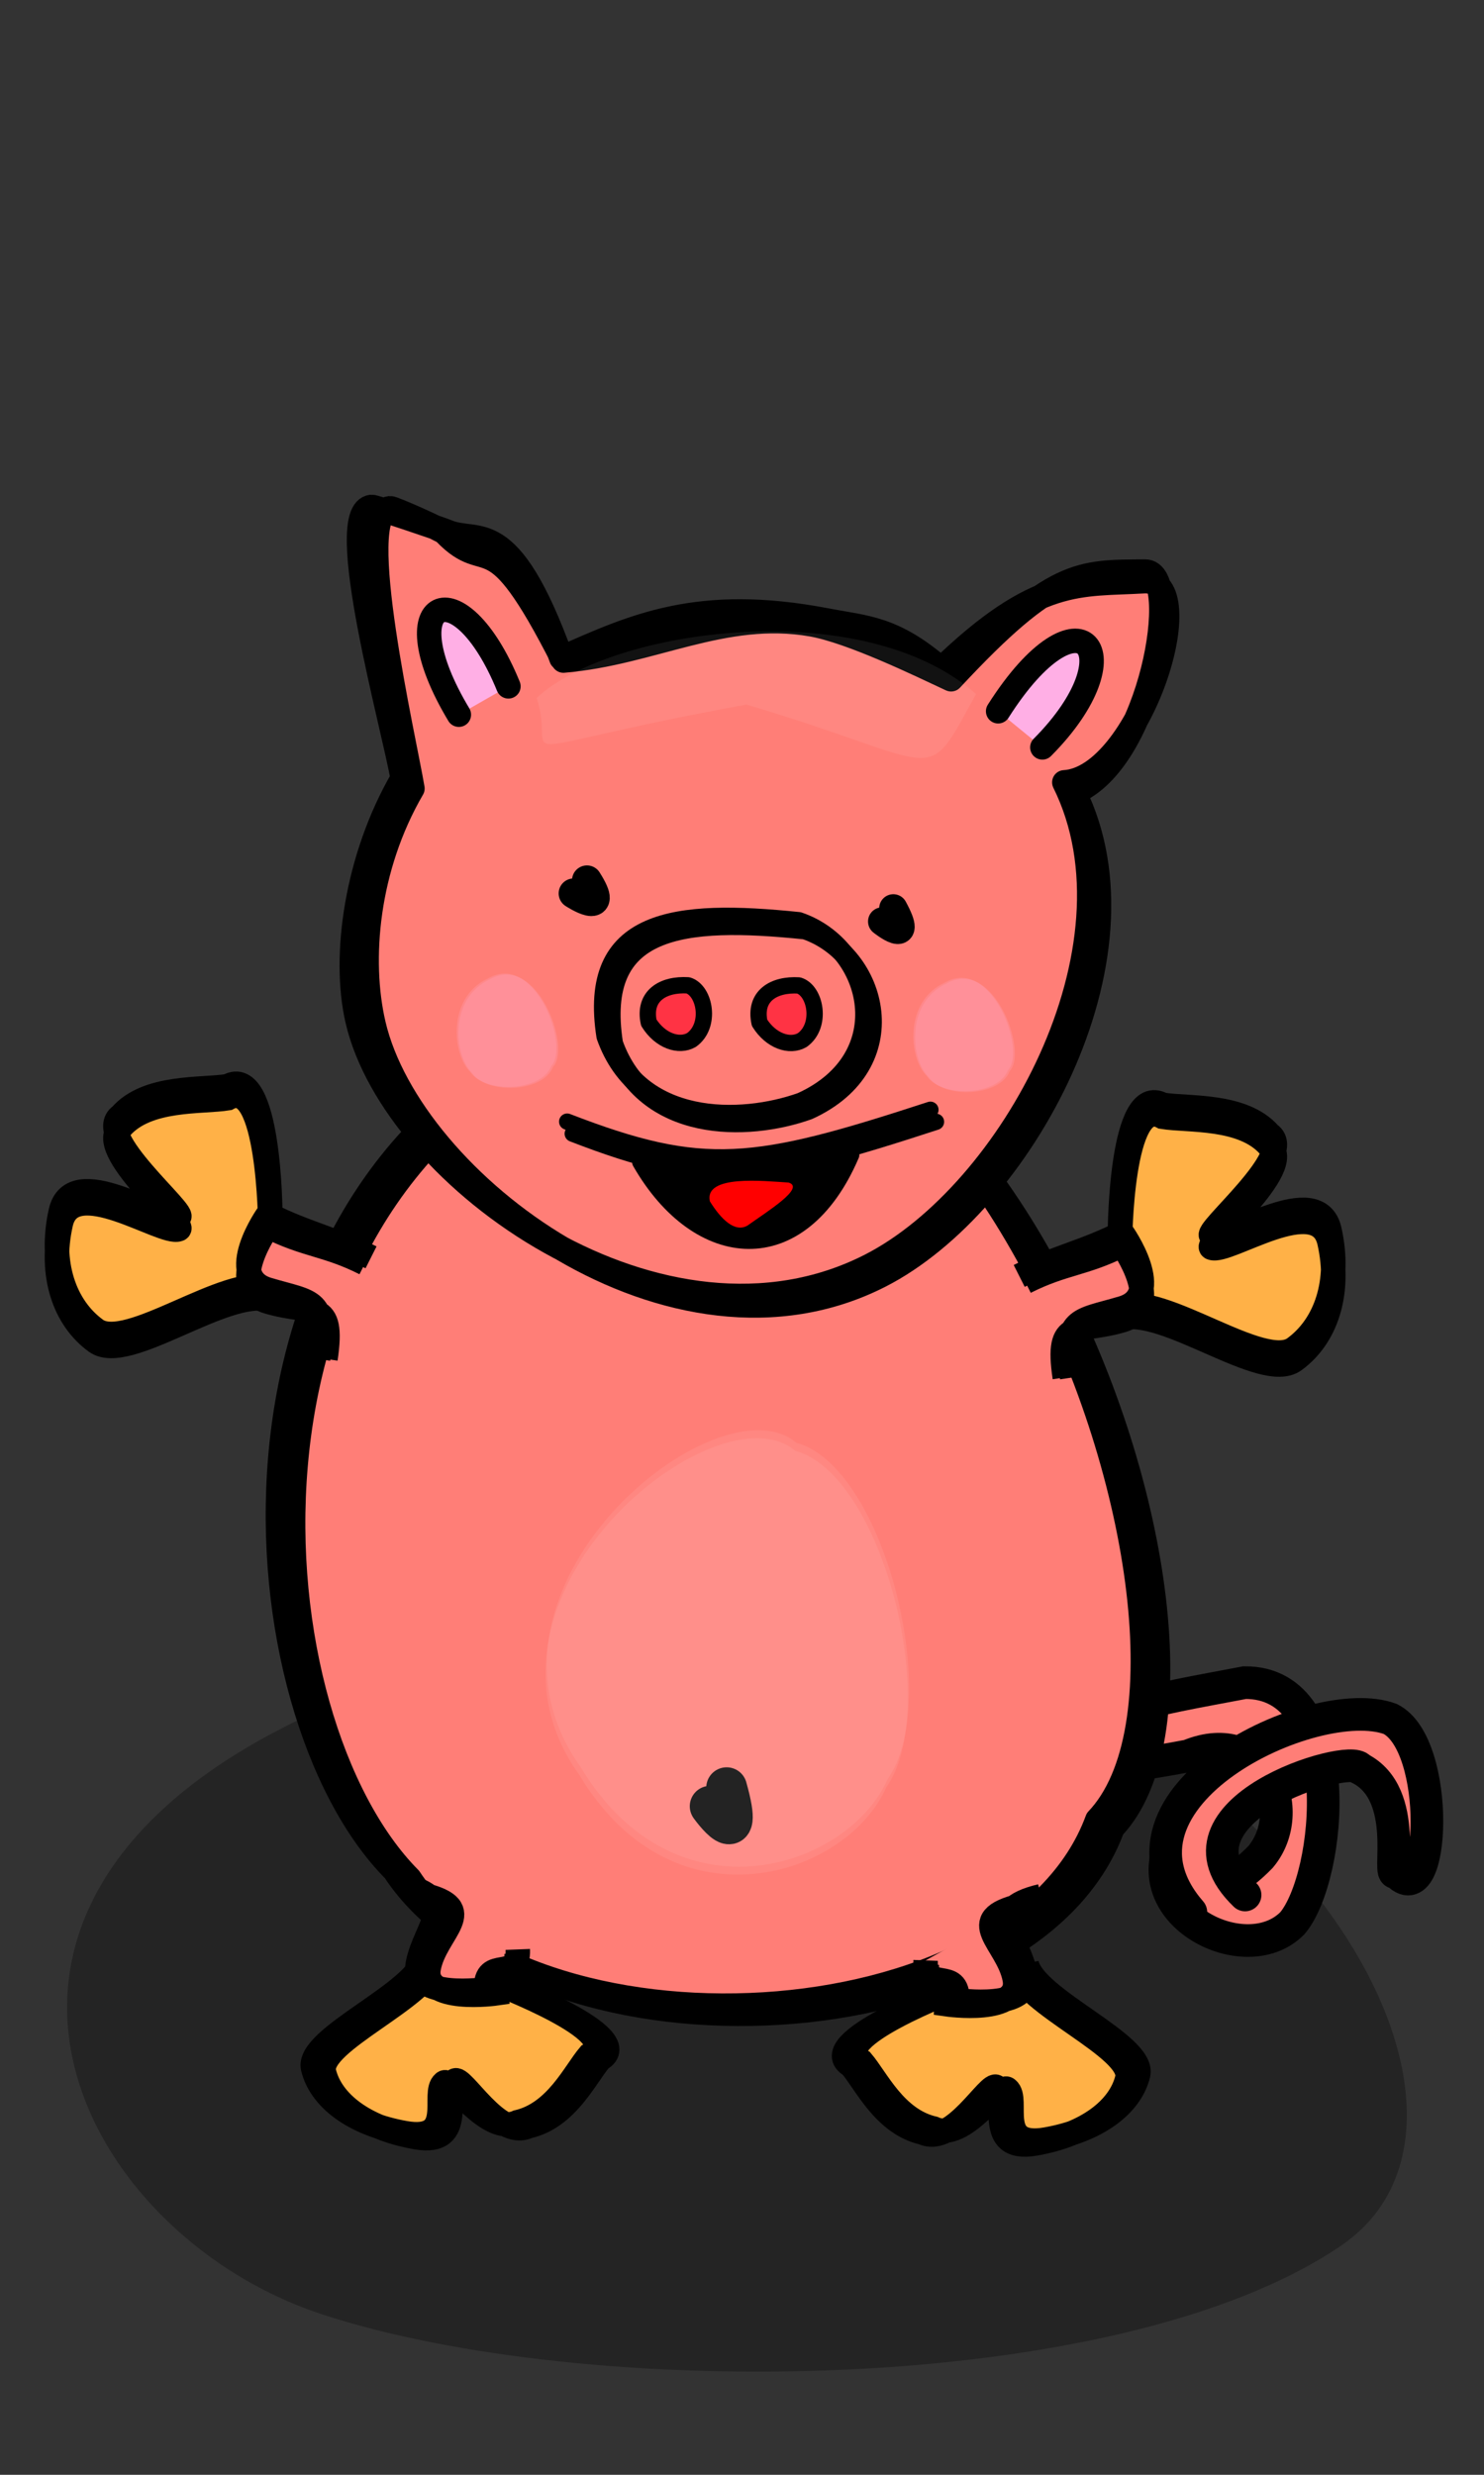 <?xml version="1.0" encoding="UTF-8" standalone="no"?>
<!-- Created with Inkscape (http://www.inkscape.org/) -->
<svg
   xmlns:dc="http://purl.org/dc/elements/1.1/"
   xmlns:cc="http://web.resource.org/cc/"
   xmlns:rdf="http://www.w3.org/1999/02/22-rdf-syntax-ns#"
   xmlns:svg="http://www.w3.org/2000/svg"
   xmlns="http://www.w3.org/2000/svg"
   xmlns:sodipodi="http://sodipodi.sourceforge.net/DTD/sodipodi-0.dtd"
   xmlns:inkscape="http://www.inkscape.org/namespaces/inkscape"
   width="120"
   height="200"
   id="svg2407"
   sodipodi:version="0.32"
   inkscape:version="0.44.1"
   sodipodi:docbase="/home/mat/Travaux/Inkscape/Gcompris/misc"
   sodipodi:docname="02_pig.svg"
   version="1.0">
  <rect width="100%" height="100%" fill="#333333" stroke="none"/>
  <defs
     id="defs2409" />
  <sodipodi:namedview
     id="base"
     pagecolor="#ffffff"
     bordercolor="#666666"
     borderopacity="1.0"
     inkscape:pageopacity="0.0"
     inkscape:pageshadow="2"
     inkscape:zoom="1.8173077"
     inkscape:cx="124.28571"
     inkscape:cy="48.571429"
     inkscape:document-units="px"
     inkscape:current-layer="layer1"
     inkscape:window-width="1026"
     inkscape:window-height="873"
     inkscape:window-x="60"
     inkscape:window-y="-9"
     height="200px"
     width="120px" />
  <g
     inkscape:label="Calque 1"
     inkscape:groupmode="layer"
     id="layer1">
    <path
       style="opacity:1;fill:black;fill-opacity:0.287;fill-rule:evenodd;stroke:none;stroke-width:5;stroke-linecap:round;stroke-linejoin:round;stroke-miterlimit:4;stroke-opacity:1"
       d="M 25.996,187.017 C 3.279,179.529 -11.128,146.021 40.963,133.159 C 93.022,120.305 127.525,168.507 108.436,181.488 C 90.334,193.798 47.291,194.036 25.996,187.017 z "
       id="path3186"
       sodipodi:nodetypes="czzz" />
    <path
       sodipodi:nodetypes="ccccccc"
       d="M 84.896,147.016 C 90.002,142.108 88.647,143.326 96.101,141.896 C 102.179,139.375 105.07,146.355 101.924,150.078 C 98.443,153.64 96.22,152.862 94.366,149.862 C 92.932,155.268 101.027,158.981 104.508,155.419 C 107.655,151.697 109.168,135.907 100.643,135.982 C 93.189,137.412 87.204,138.151 82.097,143.06"
       style="fill:#ff7e77;fill-opacity:1;fill-rule:evenodd;stroke:black;stroke-width:2.638;stroke-linecap:round;stroke-linejoin:miter;stroke-miterlimit:4;stroke-dasharray:none;stroke-opacity:1"
       id="path11346" />
    <path
       sodipodi:nodetypes="ccccc"
       d="M 96.296,154.527 C 88.224,145.25 106.294,136.634 112.427,138.92 C 116.561,141.023 116.013,154.814 112.921,151.284 C 112.077,151.962 114.093,145.022 109.959,142.918 C 109.21,141.611 93.586,146.312 100.68,153.142"
       style="fill:#ff7e77;fill-opacity:1;fill-rule:evenodd;stroke:black;stroke-width:2.638;stroke-linecap:round;stroke-linejoin:miter;stroke-miterlimit:4;stroke-dasharray:none;stroke-opacity:1"
       id="path13624" />
    <g
       transform="matrix(0.659,0,0,0.659,-259.753,16.594)"
       id="g5294"
       style="fill:#ff7e77;fill-opacity:1;stroke:none;stroke-opacity:1">
      <path
         style="fill:#ff7e77;fill-opacity:1;fill-rule:evenodd;stroke-width:5;stroke-linecap:round;stroke-linejoin:round;stroke-miterlimit:4"
         d="M 449.288,211.321 C 427.232,195.949 413.244,127.162 463.82,100.756 C 514.365,74.368 547.865,173.322 529.331,199.971 C 511.755,225.242 469.964,225.732 449.288,211.321 z "
         id="path5296"
         sodipodi:nodetypes="czzz" />
      <path
         id="path5298"
         d="M 448.257,112.362 C 441.165,119.55 436.478,127.965 433.601,136.831 L 524.632,133.612 C 523.138,130.35 521.503,127.201 519.726,124.175 L 448.257,112.362 z M 430.632,150.081 C 429.1,162.222 430.447,174.442 433.663,184.925 L 534.601,168.737 C 534.36,166.546 533.938,164.308 533.538,162.05 L 430.632,150.081 z M 437.444,194.643 C 440.874,201.904 445.185,207.723 449.913,211.018 C 468.106,223.698 502.625,224.83 522.632,207.706 L 437.444,194.643 z "
         style="fill:#ff7e77;fill-opacity:1;fill-rule:evenodd;stroke-width:5;stroke-linecap:round;stroke-linejoin:round;stroke-miterlimit:4" />
      <path
         style="fill:#ff7e77;fill-opacity:1;fill-rule:evenodd;stroke-width:5;stroke-linecap:round;stroke-linejoin:round;stroke-miterlimit:4"
         d="M 450.288,212.321 C 428.232,196.949 414.244,128.162 464.82,101.756 C 515.365,75.368 548.865,174.322 530.331,200.971 C 512.755,226.242 470.964,226.732 450.288,212.321 z "
         id="path5300"
         sodipodi:nodetypes="czzz" />
    </g>
    <g
       id="g5302"
       transform="matrix(0.659,0,0,0.659,15.553,-15.093)">
      <path
         style="fill:none;fill-opacity:0.75;fill-rule:evenodd;stroke:black;stroke-width:3;stroke-linecap:round;stroke-linejoin:round;stroke-miterlimit:4;stroke-opacity:1"
         d="M 43.912,150.095 C 0.413,170.724 5.49,232.822 24.786,252.267 C 40.901,276.66 100.855,273.803 111.047,246.064 C 131.321,224.738 93.541,120.475 43.912,150.095 z "
         id="path5304"
         sodipodi:nodetypes="cccc" />
      <path
         style="fill:none;fill-opacity:0.75;fill-rule:evenodd;stroke:black;stroke-width:3;stroke-linecap:round;stroke-linejoin:round;stroke-miterlimit:4;stroke-opacity:1"
         d="M 45.779,151.095 C 2.28,171.724 7.357,233.822 26.653,253.267 C 42.768,277.66 102.722,274.803 112.914,247.064 C 133.188,225.738 95.408,121.475 45.779,151.095 z "
         id="path5306"
         sodipodi:nodetypes="cccc" />
    </g>
    <path
       id="path5308"
       style="fill:#ff7e77;fill-opacity:1;fill-rule:nonzero;stroke:black;stroke-width:1.978;stroke-linecap:round;stroke-linejoin:round;stroke-miterlimit:4;stroke-opacity:1"
       d="M 30.043,40.963 C 26.943,41.323 31.894,58.926 32.56,62.907 C 28.848,69.278 27.696,77.245 28.915,82.472 C 31.897,95.249 53.604,110.854 70.391,102.271 C 81.755,96.461 92.704,76.621 86.064,63.225 C 92.177,62.877 97.253,46.691 92.512,46.968 C 87.282,47.274 83.908,46.546 76.117,54.078 C 72.231,50.716 70.07,50.758 66.832,50.138 C 56.479,48.158 51.261,50.603 45.395,53.191 C 41.118,41.368 38.667,44.067 36.11,42.947 C 35.798,42.81 30.285,40.934 30.043,40.963 z M 31.541,41.072 C 28.442,41.432 32.684,59.743 33.35,63.724 C 29.638,70.095 28.987,77.562 30.207,82.788 C 33.188,95.566 54.395,111.671 71.181,103.088 C 82.545,97.278 93.494,77.438 86.854,64.042 C 93.092,61.566 95.707,46.165 92.594,46.192 C 87.356,46.236 85.199,45.986 76.907,54.895 C 74.524,53.786 68.867,51.017 65.619,50.455 C 58.521,49.225 52.677,52.797 45.559,53.382 C 39.571,41.559 39.598,46.836 35.972,43.056 C 35.736,42.81 31.783,41.044 31.541,41.072 z "
       sodipodi:nodetypes="ccsscscscscccsscscscsc" />
    <path
       style="fill:black;fill-opacity:1;fill-rule:evenodd;stroke:black;stroke-width:2.419;stroke-linecap:round;stroke-linejoin:round;stroke-miterlimit:4;stroke-opacity:1"
       d="M 47.463,71.147 C 49.368,74.151 46.384,72.2 46.384,72.2"
       id="path5310"
       sodipodi:nodetypes="cc" />
    <path
       style="fill:black;fill-opacity:1;fill-rule:evenodd;stroke:black;stroke-width:2.285;stroke-linecap:round;stroke-linejoin:round;stroke-miterlimit:4;stroke-opacity:1"
       d="M 72.236,73.408 C 73.959,76.568 71.334,74.468 71.334,74.468"
       id="path5312"
       sodipodi:nodetypes="cc" />
    <path
       style="fill:black;fill-opacity:1;fill-rule:evenodd;stroke:black;stroke-width:3.297;stroke-linecap:round;stroke-linejoin:round;stroke-miterlimit:4;stroke-opacity:1"
       d="M 58.758,144.472 C 60.321,150.022 57.426,145.971 57.426,145.971"
       id="path5314"
       sodipodi:nodetypes="cc" />
    <path
       sodipodi:nodetypes="cccc"
       id="path5316"
       style="fill:none;fill-opacity:1;fill-rule:nonzero;stroke:black;stroke-width:1.618;stroke-linecap:round;stroke-linejoin:round;stroke-miterlimit:4;stroke-opacity:1"
       d="M 49.034,83.737 C 47.547,74.202 54.611,73.484 64.577,74.514 C 70.566,76.55 72.765,85.479 64.817,89.091 C 59.907,90.843 51.619,91.006 49.034,83.737 z " />
    <path
       sodipodi:nodetypes="cc"
       id="path5318"
       style="fill:none;fill-opacity:0.75;fill-rule:evenodd;stroke:black;stroke-width:1.319;stroke-linecap:round;stroke-linejoin:round;stroke-miterlimit:4;stroke-opacity:1"
       d="M 46.314,91.619 C 57.353,95.89 61.451,95.307 75.686,90.659" />
    <g
       id="g5320"
       transform="matrix(-6.889447e-2,-0.319,0.23,-4.981043e-2,15.345,164.925)"
       style="fill:white;fill-opacity:0.073;stroke:none;stroke-opacity:1">
      <path
         style="fill-rule:evenodd;stroke-width:3;stroke-linecap:round;stroke-linejoin:round;stroke-miterlimit:4"
         d="M 43.912,150.095 C 0.413,170.724 5.49,232.822 24.786,252.267 C 40.901,276.66 100.855,273.803 111.047,246.064 C 131.321,224.738 93.541,120.475 43.912,150.095 z "
         id="path5322"
         sodipodi:nodetypes="cccc" />
      <path
         style="fill-rule:evenodd;stroke-width:3;stroke-linecap:round;stroke-linejoin:round;stroke-miterlimit:4"
         d="M 45.779,151.095 C 2.28,171.724 7.357,233.822 26.653,253.267 C 42.768,277.66 102.722,274.803 112.914,247.064 C 133.188,225.738 95.408,121.475 45.779,151.095 z "
         id="path5324"
         sodipodi:nodetypes="cccc" />
    </g>
    <path
       style="fill:#ffafe5;fill-opacity:1;fill-rule:evenodd;stroke:black;stroke-width:1.978;stroke-linecap:round;stroke-linejoin:round;stroke-miterlimit:4;stroke-opacity:1"
       d="M 84.288,60.4 C 91.948,52.705 87.335,47.066 80.713,57.48"
       id="path5326"
       sodipodi:nodetypes="cc" />
    <path
       style="fill:#ffafe5;fill-opacity:1;fill-rule:evenodd;stroke:black;stroke-width:1.978;stroke-linecap:round;stroke-linejoin:round;stroke-miterlimit:4;stroke-opacity:1"
       d="M 37.103,57.757 C 31.41,48.275 37.116,45.704 41.111,55.467"
       id="path5328"
       sodipodi:nodetypes="cc" />
    <path
       sodipodi:nodetypes="cccc"
       id="path3707"
       style="fill:#f34;fill-opacity:1;fill-rule:nonzero;stroke:black;stroke-width:1.319;stroke-linecap:round;stroke-linejoin:round;stroke-miterlimit:4;stroke-opacity:1"
       d="M 52.463,82.642 C 51.996,80.463 53.63,79.508 55.635,79.629 C 57.011,80.05 57.536,82.888 55.915,84.046 C 54.898,84.632 53.375,84.111 52.463,82.642 z " />
    <path
       sodipodi:nodetypes="cccc"
       id="path5226"
       style="fill:#f34;fill-opacity:1;fill-rule:nonzero;stroke:black;stroke-width:1.319;stroke-linecap:round;stroke-linejoin:round;stroke-miterlimit:4;stroke-opacity:1"
       d="M 61.418,82.652 C 60.951,80.473 62.585,79.518 64.59,79.638 C 65.966,80.06 66.491,82.897 64.87,84.056 C 63.853,84.641 62.331,84.121 61.418,82.652 z " />
    <path
       sodipodi:nodetypes="cccc"
       id="path5228"
       style="fill:none;fill-opacity:1;fill-rule:nonzero;stroke:black;stroke-width:1.618;stroke-linecap:round;stroke-linejoin:round;stroke-miterlimit:4;stroke-opacity:1"
       d="M 49.571,84.334 C 48.084,74.799 55.149,74.081 65.114,75.111 C 71.103,77.148 73.302,86.076 65.354,89.688 C 60.444,91.44 52.156,91.603 49.571,84.334 z " />
    <path
       sodipodi:nodetypes="cc"
       id="path5230"
       style="fill:black;fill-opacity:1;fill-rule:evenodd;stroke:black;stroke-width:1.319;stroke-linecap:round;stroke-linejoin:round;stroke-miterlimit:4;stroke-opacity:1"
       d="M 51.774,93.909 C 56.476,102.108 64.738,102.875 68.829,93.325" />
    <path
       sodipodi:nodetypes="cccc"
       id="path5990"
       style="fill:red;fill-opacity:1;fill-rule:nonzero;stroke:none;stroke-width:2;stroke-linecap:round;stroke-linejoin:round;stroke-miterlimit:4;stroke-opacity:1"
       d="M 57.401,97.084 C 56.934,94.905 61.763,95.447 63.769,95.568 C 65.144,95.989 62.063,97.887 60.442,99.045 C 59.425,99.63 58.313,98.553 57.401,97.084 z " />
    <path
       sodipodi:nodetypes="cc"
       id="path6750"
       style="fill:none;fill-opacity:0.75;fill-rule:evenodd;stroke:black;stroke-width:1.319;stroke-linecap:round;stroke-linejoin:round;stroke-miterlimit:4;stroke-opacity:1"
       d="M 45.864,90.645 C 56.902,94.917 61,94.333 75.235,89.686" />
    <path
       id="path7510"
       style="fill:#ffb147;fill-opacity:1;fill-rule:nonzero;stroke:black;stroke-width:1.978;stroke-linecap:butt;stroke-linejoin:miter;stroke-miterlimit:4;stroke-opacity:1"
       d="M 21.856,97.992 C 21.856,97.992 21.787,85.917 18.417,87.78 C 16.324,88.121 11.91,87.703 9.767,90.157 C 7.424,91.773 15.303,98.166 14.439,98.372 C 13.096,98.861 5.842,93.752 4.913,97.92 C 3.984,102.088 5.218,105.619 7.76,107.462 C 10.302,109.305 18.28,103.014 21.841,104.078 M 21.856,98.964 C 21.856,98.964 21.787,86.889 18.417,88.752 C 16.324,89.093 11.91,88.674 9.767,91.128 C 7.424,92.745 15.303,99.138 14.439,99.343 C 13.096,99.833 5.842,94.724 4.913,98.892 C 3.984,103.06 5.218,106.591 7.76,108.434 C 10.302,110.276 18.28,103.986 21.841,105.05"
       sodipodi:nodetypes="cccccccccccccc" />
    <path
       id="path8272"
       style="fill:#ffb147;fill-opacity:1;fill-rule:nonzero;stroke:black;stroke-width:1.978;stroke-linecap:butt;stroke-linejoin:miter;stroke-miterlimit:4;stroke-opacity:1"
       d="M 76.607,161.015 C 76.607,161.015 65.695,165.12 68.809,166.919 C 70.003,168.31 71.491,171.627 74.621,172.344 C 77.077,173.487 80.026,168.118 80.578,168.67 C 81.59,169.472 79.54,173.96 83.71,173.228 C 87.879,172.497 90.556,170.423 91.151,167.975 C 91.745,165.527 82.67,161.9 82.128,158.981 M 77.488,160.688 C 77.488,160.688 66.575,164.793 69.689,166.593 C 70.883,167.984 72.372,171.3 75.502,172.018 C 77.958,173.16 80.907,168.281 81.458,168.833 C 82.47,169.635 80.42,173.634 84.59,172.902 C 88.76,172.171 91.437,170.096 92.031,167.649 C 92.626,165.201 83.551,161.574 83.009,158.655"
       sodipodi:nodetypes="cccccccccccccc" />
    <g
       id="g8286"
       transform="matrix(7.597857e-2,0,0,7.384009e-2,73.057,68.328)"
       style="fill:#ffafd1;fill-opacity:0.207;stroke:none;stroke-opacity:1">
      <path
         style="fill-rule:evenodd;stroke-width:3;stroke-linecap:round;stroke-linejoin:round;stroke-miterlimit:4"
         d="M 43.912,150.095 C 0.413,170.724 5.49,232.822 24.786,252.267 C 40.901,276.66 100.855,273.803 111.047,246.064 C 131.321,224.738 93.541,120.475 43.912,150.095 z "
         id="path8288"
         sodipodi:nodetypes="cccc" />
      <path
         style="fill-rule:evenodd;stroke-width:3;stroke-linecap:round;stroke-linejoin:round;stroke-miterlimit:4"
         d="M 45.779,151.095 C 2.28,171.724 7.357,233.822 26.653,253.267 C 42.768,277.66 102.722,274.803 112.914,247.064 C 133.188,225.738 95.408,121.475 45.779,151.095 z "
         id="path8290"
         sodipodi:nodetypes="cccc" />
    </g>
    <g
       id="g9050"
       transform="matrix(7.597857e-2,0,0,7.384009e-2,36.13,67.988)"
       style="fill:#ffafd1;fill-opacity:0.207;stroke:none;stroke-opacity:1">
      <path
         style="fill-rule:evenodd;stroke-width:3;stroke-linecap:round;stroke-linejoin:round;stroke-miterlimit:4"
         d="M 43.912,150.095 C 0.413,170.724 5.49,232.822 24.786,252.267 C 40.901,276.66 100.855,273.803 111.047,246.064 C 131.321,224.738 93.541,120.475 43.912,150.095 z "
         id="path9052"
         sodipodi:nodetypes="cccc" />
      <path
         style="fill-rule:evenodd;stroke-width:3;stroke-linecap:round;stroke-linejoin:round;stroke-miterlimit:4"
         d="M 45.779,151.095 C 2.28,171.724 7.357,233.822 26.653,253.267 C 42.768,277.66 102.722,274.803 112.914,247.064 C 133.188,225.738 95.408,121.475 45.779,151.095 z "
         id="path9054"
         sodipodi:nodetypes="cccc" />
    </g>
    <path
       id="path9056"
       style="fill:#ff7e77;fill-opacity:1;fill-rule:nonzero;stroke:black;stroke-width:1.978;stroke-linecap:butt;stroke-linejoin:miter;stroke-miterlimit:4;stroke-opacity:1"
       d="M 30.004,101.612 C 26.909,100.053 24.772,99.695 21.677,98.135 C 21.677,98.135 18.101,103.157 21.662,104.221 C 25.314,105.313 26.458,104.906 25.723,109.822 M 29.514,102.095 C 26.419,100.535 24.772,100.666 21.677,99.107 C 21.677,99.107 18.101,104.129 21.662,105.193 C 25.314,106.284 27.053,104.899 26.318,109.815"
       sodipodi:nodetypes="cccccccc" />
    <path
       id="path9822"
       style="fill:#ffb147;fill-opacity:1;fill-rule:nonzero;stroke:black;stroke-width:1.978;stroke-linecap:butt;stroke-linejoin:miter;stroke-miterlimit:4;stroke-opacity:1"
       d="M 90.563,99.494 C 90.563,99.494 90.632,87.418 94.002,89.281 C 96.095,89.622 100.51,89.204 102.652,91.658 C 104.995,93.275 97.117,99.667 97.98,99.873 C 99.323,100.363 106.577,95.254 107.506,99.422 C 108.435,103.59 107.201,107.121 104.659,108.963 C 102.117,110.806 94.139,104.515 90.579,105.579 M 90.563,100.465 C 90.563,100.465 90.632,88.39 94.002,90.253 C 96.095,90.594 100.51,90.176 102.652,92.63 C 104.995,94.246 97.117,100.639 97.98,100.845 C 99.323,101.334 106.577,96.225 107.506,100.393 C 108.435,104.561 107.201,108.092 104.659,109.935 C 102.117,111.778 94.139,105.487 90.579,106.551"
       sodipodi:nodetypes="cccccccccccccc" />
    <path
       id="path9824"
       style="fill:#ff7e77;fill-opacity:1;fill-rule:nonzero;stroke:black;stroke-width:1.978;stroke-linecap:butt;stroke-linejoin:miter;stroke-miterlimit:4;stroke-opacity:1"
       d="M 82.416,103.114 C 85.511,101.554 87.648,101.196 90.743,99.637 C 90.743,99.637 94.318,104.658 90.758,105.722 C 87.105,106.814 85.962,106.408 86.696,111.324 M 82.905,103.596 C 86,102.036 87.648,102.168 90.743,100.608 C 90.743,100.608 94.318,105.63 90.758,106.694 C 87.105,107.785 85.367,106.4 86.101,111.316"
       sodipodi:nodetypes="cccccccc" />
    <path
       id="path9826"
       style="fill:#ff7e77;fill-opacity:1;fill-rule:nonzero;stroke:black;stroke-width:1.978;stroke-linecap:butt;stroke-linejoin:miter;stroke-miterlimit:4;stroke-opacity:1"
       d="M 74.945,158.756 C 74.841,161.506 76.636,159.222 76.532,161.972 C 76.532,161.972 82.595,162.858 82.053,159.939 C 81.497,156.945 77.801,155.119 82.566,153.996 M 74.847,158.429 C 74.743,161.18 77.516,158.896 77.412,161.646 C 77.412,161.646 83.475,162.532 82.933,159.613 C 82.377,156.618 79.408,154.365 84.173,153.242"
       sodipodi:nodetypes="cccccccc" />
    <path
       id="path9828"
       style="fill:#ffb147;fill-opacity:1;fill-rule:nonzero;stroke:black;stroke-width:1.978;stroke-linecap:butt;stroke-linejoin:miter;stroke-miterlimit:4;stroke-opacity:1"
       d="M 40.742,160.502 C 40.742,160.502 51.655,164.607 48.541,166.406 C 47.346,167.797 45.858,171.114 42.728,171.831 C 40.272,172.974 37.323,167.605 36.771,168.157 C 35.76,168.959 37.809,173.447 33.64,172.716 C 29.47,171.984 26.793,169.91 26.198,167.462 C 25.604,165.014 34.679,161.387 35.221,158.469 M 39.862,160.175 C 39.862,160.175 50.774,164.281 47.66,166.08 C 46.466,167.471 44.978,170.788 41.848,171.505 C 39.392,172.648 36.443,167.768 35.891,168.32 C 34.879,169.122 36.929,173.121 32.759,172.389 C 28.59,171.658 25.913,169.584 25.318,167.136 C 24.724,164.688 33.799,161.061 34.341,158.142"
       sodipodi:nodetypes="cccccccccccccc" />
    <path
       id="path7512"
       style="fill:#ff7e77;fill-opacity:1;fill-rule:nonzero;stroke:black;stroke-width:1.978;stroke-linecap:butt;stroke-linejoin:miter;stroke-miterlimit:4;stroke-opacity:1"
       d="M 41.772,157.868 C 41.876,160.618 40.081,158.334 40.185,161.085 C 40.185,161.085 34.122,161.97 34.664,159.052 C 35.22,156.057 38.916,154.232 34.151,153.109 M 41.87,157.542 C 41.974,160.292 39.201,158.008 39.304,160.758 C 39.304,160.758 33.242,161.644 33.784,158.725 C 34.34,155.731 37.309,153.477 32.544,152.354"
       sodipodi:nodetypes="cccccccc" />
    <g
       id="g8842"
       transform="matrix(-0.41,-6.377488e-3,2.513413e-2,-0.141,83.481,91.968)"
       style="fill:white;fill-opacity:0.073;stroke:none;stroke-opacity:1">
      <path
         style="fill-rule:evenodd;stroke-width:3;stroke-linecap:round;stroke-linejoin:round;stroke-miterlimit:4"
         d="M 71.43,245.185 C 29.882,213.089 33.653,197.544 26.653,253.267 C 52.519,309.804 100.903,287.417 112.914,247.064 C 106.258,209.408 121.059,215.565 71.43,245.185 z "
         id="path8844"
         sodipodi:nodetypes="cccc" />
    </g>
  </g>
</svg>
